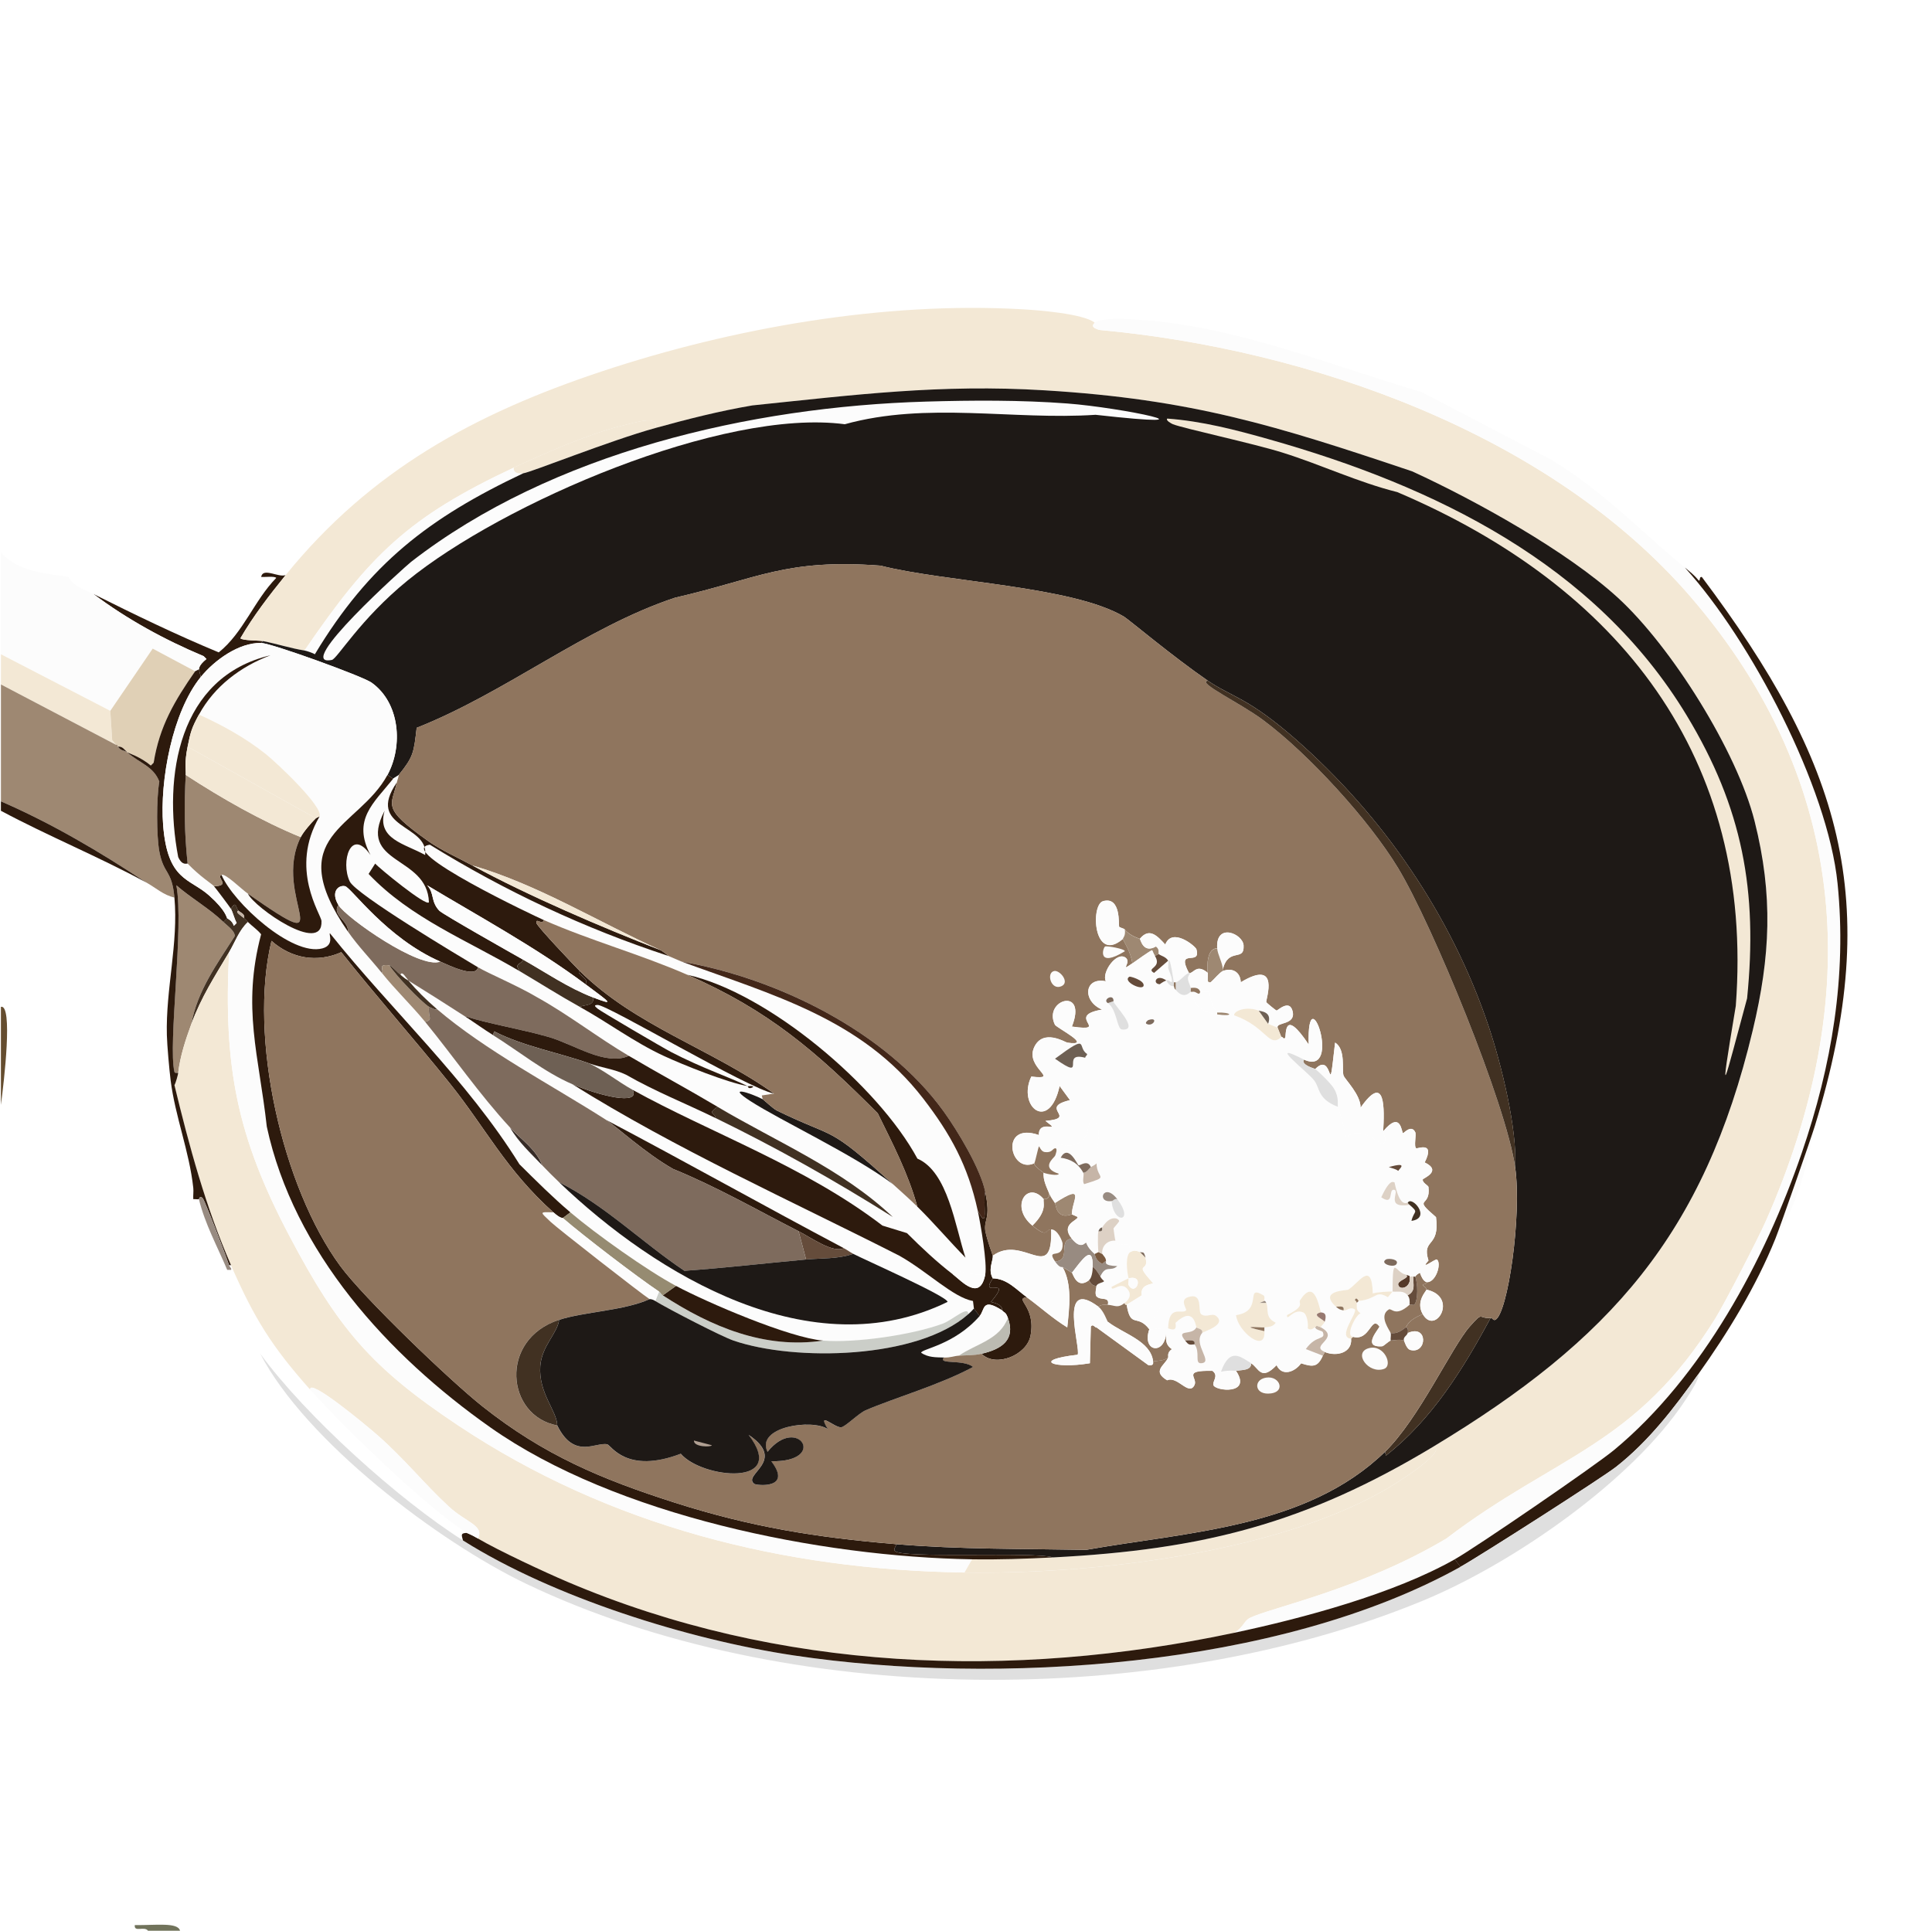 <?xml version="1.0" encoding="UTF-8"?>
<svg id="Layer_2" data-name="Layer 2" xmlns="http://www.w3.org/2000/svg" viewBox="0 0 512 511.78">
  <defs>
    <style>
      .cls-1 {
        fill: none;
      }

      .cls-1, .cls-2, .cls-3, .cls-4, .cls-5, .cls-6, .cls-7, .cls-8, .cls-9, .cls-10, .cls-11, .cls-12, .cls-13, .cls-14, .cls-15, .cls-16, .cls-17, .cls-18, .cls-19, .cls-20, .cls-21, .cls-22, .cls-23, .cls-24, .cls-25, .cls-26, .cls-27 {
        stroke-width: 0px;
      }

      .cls-2 {
        fill: #f3e8d5;
      }

      .cls-3 {
        fill: #795a40;
      }

      .cls-4 {
        fill: #2d1a0d;
      }

      .cls-5 {
        fill: #563a2a;
      }

      .cls-6 {
        fill: #968b71;
      }

      .cls-7 {
        fill: #71735b;
      }

      .cls-8 {
        fill: #6e6054;
      }

      .cls-9 {
        fill: #413122;
      }

      .cls-10 {
        fill: #362b26;
      }

      .cls-11 {
        fill: #432719;
      }

      .cls-12 {
        fill: #1e1916;
      }

      .cls-13 {
        fill: #cbcec8;
      }

      .cls-14 {
        fill: #ddd1c5;
      }

      .cls-15 {
        fill: #c6b5a7;
      }

      .cls-16 {
        fill: #dfdfdf;
      }

      .cls-17 {
        fill: #e0d0b6;
      }

      .cls-18 {
        fill: #b1a093;
      }

      .cls-19 {
        fill: #bcbbb2;
      }

      .cls-20 {
        fill: #8f755e;
      }

      .cls-21 {
        fill: #7e6b5d;
      }

      .cls-22 {
        fill: #988b81;
      }

      .cls-23 {
        fill: #977970;
      }

      .cls-24 {
        fill: #9e8872;
      }

      .cls-25 {
        fill: #654d2f;
      }

      .cls-26 {
        fill: #654c3b;
      }

      .cls-27 {
        fill: #fcfcfc;
      }
    </style>
  </defs>
  <g id="Layer_1-2" data-name="Layer 1">
    <g>
      <g id="Background">
        <rect class="cls-1" width="512" height="511.78"/>
        <path class="cls-1" d="M.24,146.42C.28,97.61.21,48.81.24,0h511.73c.03,50.64-.04,101.28,0,151.92-.81.34-1.98,1.85-2.75,2-2.86.55-53.17-.38-58.22-1-.71-.09-.35.79-.75,1-1.14-1.39-2.35-2.37-3.75-3.5-10.73-8.62-20.64-19.51-35.23-28.48q-17.24-9-34.48-17.99c-23.25-6.87-48.39-17.02-72.46-18.99-3.85-.32-11.44-.99-14.24.5-3.32-2.35-14.64-3.23-19.24-3.5-36.58-2.1-76.76,4.95-111.44,16.49-33.51,11.15-61.17,26.15-83.71,53.97-1.95.73-6.04-2.13-6.5.5-3.73-.29-5.08.97-8.25-3v3.5c-14.37,1.13-28.41,1.61-42.73-.5-6.37-.94-13.44-1.38-17.99-6.5Z"/>
        <path class="cls-1" d="M377.04,424.27c23.59-9.74,55.3-31.55,69.46-52.97-3.15,8.95-6.12,17.94-9,26.99-3.1,4.36-5.21,10.76-7.5,15.99-7.93-3.08-5.1,6.85-9.99,9.25,1.44,3.3-2.91,2.09-1,6-.78,1.82-1.8,1.06-2,1.5-3.62,8.06-6.36,16.88-9.99,24.99-8.43,18.82-17.89,37.22-26.99,55.72-83.62.07-167.25.07-250.87,0-21.76-26.91-35.28-59.42-46.98-91.7-3.25-10.31-10.84-44.84-11.99-46.98-.27-.49-.63-1.41-1.25-1.25-2.3,4.14-.24,4-.25,4.25-.07,1.89-1.01,1.11-1,1.5.02.57,1.53,8.39,2,11.24h-1c-1.78-9.86-5.58-20.48-8-30.23-.1-.41,1.8.13,1.5-1-.49-3.23-8.8-24.18-8.5-25.49.25-1.05.21-.69,1.25-.75,5.39-.33.35,5.72,3.5,6,.27.02-.38-3.62,3.25,1.25,5.09,6.83,1.92,7.04,2,7.5.03.18,2.02,2.49,2,3-.05,1.28-7.02-2.79.5,16.49,38.71,45.66,80.19,70.57,139.68,80.21,28.53,3.23,57.25,5.26,85.95,3,16.57-1.31,53.58-8.66,68.96-13.99,1.49-.52,10.2-4.03,10.99-4.5.38-.22-.37-.64,1.5-2,.26-.19,2.17,1.36,3.75-4Z"/>
        <path class="cls-1" d="M511.97,151.92c.09,119.94-.07,239.87,0,359.81-42.14.03-84.29-.04-126.43,0,5.27-10.58,11.38-20.82,16.49-31.48,12.37-15.99,24.23-46.22,30.98-65.72,1.96-5.66,3.06-11.73,4.5-16.24,2.87-9.04,5.85-18.04,9-26.99,1.43-2.17,4.12-6.26,3.5-7,7.88-11.03,15.43-23.42,20.49-35.98,5.75-8.54,8.65-20.25,10.49-29.98,18.41-59.98,6.77-96.48-29.98-145.42,5.04.62,55.36,1.55,58.22,1,.77-.15,1.94-1.66,2.75-2Z"/>
        <path class="cls-1" d="M51.22,314.83c.11.98-.07,2.01,0,3q-.75,96.95-1.5,193.9c-.67,0-1.33,0-2,0-.54-2.3-6.35-1.44-11.99-1.5-11.83-.13-23.65-.28-35.48-.5-.56-3.49.02-51.44,0-62.47,2.99-1.03,2.49-.86,0-2.5-.1-44.31.02-88.62,0-132.93,17.08-.15,34.13-.44,50.97,3Z"/>
        <path class="cls-1" d="M52.72,317.83c1.61,6.62,4.88,12.53,7.5,18.74h1c.29-.37-.34-.69-.5-1.25h.5c6.21,14.18,10.81,21.56,20.99,32.98,8.86,9.95,30.75,31.17,41.48,37.98-1.79.07-1.3.69-1,2-16.96-10.7-41.78-33.06-53.72-49.47,12.01,23.16,47.25,49.87,70.46,60.97,68.72,32.86,167.51,33.44,237.62,4.5-1.58,5.36-3.49,3.81-3.75,4-1.87,1.36-1.12,1.78-1.5,2-.79.46-9.5,3.98-10.99,4.5-15.38,5.33-52.39,12.69-68.96,13.99-28.7,2.26-57.42.23-85.95-3-59.49-9.64-100.97-34.54-139.68-80.21-7.52-19.28-.55-15.21-.5-16.49.02-.51-1.97-2.82-2-3-.08-.45,3.09-.67-2-7.5-3.63-4.87-2.98-1.22-3.25-1.25-3.15-.28,1.89-6.32-3.5-6-1.04.06-1-.3-1.25.75-.31,1.31,8.01,22.26,8.5,25.49.3,1.13-1.6.59-1.5,1,2.41,9.75,6.22,20.38,8,30.23,6.28,34.81,1.58,86.1,3.5,122.93-7.5-.01-14.99.02-22.49,0q.75-96.95,1.5-193.9c.48-.06,1.03.1,1.5,0Z"/>
        <path class="cls-1" d="M38.72,233.88c2.47,1.34,4.62,3.4,7.5,4,1.1,12.1-2.32,24.23-2,36.48-2.97,3.21-.25,4.43-1.75,6-1.71,1.79-34.74,18.07-41.73,26.49-.03-1.63.28-3.07-.5-3,0-3.66,0-7.33,0-10.99.85-6.32,3.22-26.73,0-25.99,0-17.32,0-34.65,0-51.97,12.6,6.74,25.92,12.17,38.48,18.99Z"/>
        <path class="cls-1" d="M69.71,388.79c5.84,35.84,30.33,93.96,53.47,122.93-16.99-.02-33.98.03-50.97,0-1.92-36.83,2.78-88.13-3.5-122.93h1Z"/>
        <path class="cls-1" d="M129.18,511.73c-2,0-4,0-6,0-23.14-28.97-47.63-87.1-53.47-122.93-.47-2.86-1.98-10.67-2-11.24-.01-.39.93.4,1-1.5,0-.24-2.05-.11.25-4.25.62-.16.98.76,1.25,1.25,1.15,2.13,8.74,36.67,11.99,46.98,11.69,32.28,25.22,64.79,46.98,91.7Z"/>
        <path class="cls-1" d="M45.22,286.35c1.21,9.6,4.96,18.85,6,28.48-16.84-3.43-33.89-3.14-50.97-3,0-2.67,0-5.33,0-8,.78-.07.47,1.37.5,3,.05,2.95-.81,4.37,4.25,3.5,4.07-.7,33.88-20.09,40.23-23.99Z"/>
        <path class="cls-1" d="M430.02,414.28c-9.56,21.86-17.67,44.45-27.99,65.96-5.11,10.66-11.22,20.9-16.49,31.48-1.83,0-3.66,0-5.5,0,9.1-18.5,18.55-36.9,26.99-55.72,3.63-8.1,6.37-16.92,9.99-24.99.2-.44,1.22.32,2-1.5-1.91-3.9,2.44-2.69,1-6,4.9-2.4,2.06-12.33,9.99-9.25Z"/>
        <path class="cls-1" d="M.24,447.26c0-.83,0-1.67,0-2.5,2.49,1.64,2.99,1.47,0,2.5Z"/>
        <path class="cls-1" d="M69.21,152.92c.88.07,3.6-.27,4,.25-5.87,6-8.71,14.52-15.24,19.74-11.27-4.68-22.33-10.03-33.23-15.49-2.14-1.07-5.69-2.16-6.5-4.5,14.32,2.11,28.36,1.63,42.73.5v-3.5c3.16,3.97,4.51,2.71,8.25,3Z"/>
        <path class="cls-1" d="M437.51,398.29c-1.43,4.51-2.54,10.58-4.5,16.24-6.76,19.49-18.61,49.73-30.98,65.72,10.32-21.52,18.42-44.1,27.99-65.96,2.29-5.23,4.39-11.64,7.5-15.99Z"/>
        <path class="cls-1" d="M45.22,286.35c-6.35,3.9-36.15,23.29-40.23,23.99-5.06.87-4.19-.55-4.25-3.5,6.99-8.41,40.02-24.69,41.73-26.49,1.5-1.57-1.23-2.78,1.75-6,.07,2.76.64,9.12,1,11.99Z"/>
      </g>
      <g>
        <path class="cls-25" d="M.24,292.84c0-8.66,0-17.32,0-25.99,3.22-.75.85,19.67,0,25.99Z"/>
        <path class="cls-7" d="M47.72,511.73c-2.83,0-5.66.01-8.5,0-.93-1.32-3.75.52-3.5-1.5,5.65.06,11.45-.8,11.99,1.5Z"/>
        <path class="cls-4" d="M75.7,152.42c-4.34,5.36-8.52,10.76-11.99,16.74.5.65,5.01.56,6,.75l-.5.5c-5.86-.16-12.37,4.55-15.99,9l-.5-2c.1-.14-.23-.94,2-2.75l-.75-.75c-10.35-4.34-20.25-9.76-29.23-16.49,10.9,5.46,21.96,10.81,33.23,15.49,6.53-5.22,9.37-13.74,15.24-19.74-.4-.52-3.12-.18-4-.25.45-2.63,4.55.23,6.5-.5Z"/>
        <path class="cls-27" d="M470.49,328.33c1.27-3.16,9.35-26.25,10.49-29.98-1.85,9.74-4.74,21.45-10.49,29.98Z"/>
        <g>
          <path class="cls-24" d="M59.21,244.37c1.06,1.02,3.06,2.39,3,3.75-4.61,7.19-10,14.62-11.49,23.24-1.55,4.22-2.96,8.51-3.5,12.99-.34,0-.91.12-1-.25-1.75-7.38,2.58-38.56.5-49.47,3.86,3.4,8.82,6.19,12.49,9.74Z"/>
          <path class="cls-9" d="M63.21,241.37c-1.15.25.86,1.46,1.5,2,.43.37.64.65,1,1-2.38,2.19-3.4,5.31-5,8-3.78,6.35-7.41,11.95-9.99,18.99,1.5-8.62,6.89-16.05,11.49-23.24.07-1.36-1.94-2.73-3-3.75l1-1c.1.12,1.34.57,1.75,2l.75-.75c-.57-1.07-1.03-2.84-1.5-3.75,1.44-2.39,1.28-.2,2,.5Z"/>
        </g>
        <g>
          <g>
            <path class="cls-27" d="M18.23,152.92c.81,2.34,4.36,3.43,6.5,4.5,8.98,6.73,18.89,12.15,29.23,16.49l.75.75c-2.23,1.81-1.9,2.61-2,2.75-.03.05-.97.45-1,.5q-5.62-3-11.24-6-5.62,8.25-11.24,16.49L.24,173.41c0-9,0-17.99,0-26.99,4.55,5.12,11.62,5.56,17.99,6.5Z"/>
            <path class="cls-2" d="M29.23,188.4l.5,7.75,1,1.25q-15.24-8-30.48-15.99c0-2.67,0-5.33,0-8l28.98,14.99Z"/>
            <path class="cls-17" d="M51.72,177.91c-5.45,7.82-9.46,14.57-10.99,24.24l-.75.75c-2.71-2.3-5.94-3.31-6.25-3.5-.75-.67-1.24-1.63-2.5-1.5-.03-.04.11-.56-.5-.5l-1-1.25-.5-7.75q5.62-8.25,11.24-16.49,5.62,3,11.24,6Z"/>
          </g>
          <g>
            <path class="cls-24" d="M30.73,197.4c.61-.06.47.46.5.5.98,1.27,1.46.84,2.5,1.5,3.19,2.85,6.94,3.66,8.5,7.75-.78,4.47-.76,14.37,0,18.49,1.15,6.25,3.32,4.81,4,12.24-2.88-.6-5.02-2.65-7.5-4-12.28-8.12-24.96-15.63-38.48-21.49,0-10.33,0-20.66,0-30.98q15.24,8,30.48,15.99Z"/>
            <path class="cls-4" d="M38.72,233.88c-12.56-6.82-25.88-12.25-38.48-18.99,0-.83,0-1.67,0-2.5,13.52,5.86,26.2,13.37,38.48,21.49Z"/>
            <path class="cls-4" d="M33.73,199.39c-1.04-.66-1.52-.23-2.5-1.5,1.26-.13,1.75.83,2.5,1.5Z"/>
          </g>
          <g>
            <path class="cls-2" d="M290.09,85.45c.25.17-1.81,1.09,1.25,2,55.53,5.07,119.31,27.41,156.67,70.71,42.62,49.41,45.85,106.85,19.99,165.41-2.08,4.71-10.93,21.88-13.49,25.99-21.06,33.79-41.99,35.97-71.21,58.22-22.48,13.4-46.52,18.32-51.97,20.99-1.82.89-1.51,2.3-4.25,4-59.11,12.52-120.63,10.34-176.66-13.49-5.99-2.55-18.39-8.35-23.74-11.49,1.67-3.53-3.1-4.19-7.75-8.5-6.53-6.04-11.86-12.76-18.99-18.99-3.15-2.75-18.12-15.18-17.74-11.99-10.18-11.43-14.78-18.81-20.99-32.98-6.68-15.27-11.1-31.59-14.99-47.72.36-.59.93-2.7,1-3.25.54-4.48,1.95-8.78,3.5-12.99,2.59-7.04,6.22-12.64,9.99-18.99-1.53,30.34,2.04,48.76,15.99,75.21,12.93,24.52,21.65,34.87,44.73,50.22,40.15,26.72,86.24,38.25,134.18,38.98,33.56.51,81.15-4.92,110.69-21.49,3.14-1.76,17.19-10.41,13.74-11.99,46.7-28.19,71.54-56.1,84.46-110.19,4.7-19.66,5.46-35.73.5-55.47-4.66-18.53-22.08-46.27-36.23-59.22-13.48-12.33-37.63-25.74-54.47-33.48-36.34-12.23-58.43-19.11-97.45-21.49-27.74-1.69-50.17,1.18-77.46,4-8.73,1.49-17.2,3.64-25.74,6,1.09-3.59-5.08-1.52-9.25-.5-8.24,2.02-20.36,7.3-28.23,10.99-27.79,13.04-38.11,23.06-55.47,48.47-3.55-.56-7.39-1.79-10.99-2.5-.99-.19-5.49-.1-6-.75,3.48-5.98,7.65-11.38,11.99-16.74,22.54-27.82,50.19-42.82,83.71-53.97,34.68-11.54,74.86-18.59,111.44-16.49,4.6.26,15.92,1.15,19.24,3.5Z"/>
            <path class="cls-27" d="M446.51,150.42c17.53,19.23,37.9,58.26,40.48,83.71,2.48,24.54-1.55,48.29-9.49,71.46-9.74,28.4-26.32,59.3-49.72,78.71-5.11,4.23-36.48,25.72-42.23,28.98-16.08,9.13-40.26,15.63-58.47,19.49,2.74-1.7,2.43-3.11,4.25-4,5.45-2.67,29.49-7.59,51.97-20.99,29.22-22.25,50.15-24.43,71.21-58.22,2.56-4.11,11.41-21.28,13.49-25.99,25.86-58.56,22.63-116-19.99-165.41-37.35-43.3-101.13-65.65-156.67-70.71-3.06-.91-1-1.82-1.25-2,2.81-1.49,10.39-.82,14.24-.5,24.08,1.97,49.21,12.12,72.46,18.99q17.24,9,34.48,17.99c14.59,8.98,24.51,19.86,35.23,28.48Z"/>
            <path class="cls-4" d="M451,152.92c36.75,48.94,48.39,85.44,29.98,145.42-1.15,3.74-9.22,26.83-10.49,29.98-5.06,12.56-12.61,24.95-20.49,35.98-6.35,8.9-13.06,17.67-21.74,24.49-3.63,2.85-36.07,23.62-41.23,26.49l-1.5-2c5.75-3.26,37.12-24.75,42.23-28.98,23.4-19.41,39.98-50.31,49.72-78.71,7.95-23.17,11.98-46.92,9.49-71.46-2.57-25.44-22.95-64.47-40.48-83.71,1.4,1.12,2.61,2.11,3.75,3.5.4-.21.04-1.09.75-1Z"/>
            <path class="cls-16" d="M122.68,408.28c23.91,15.08,59.8,26.31,87.7,30.48,53.55,8.01,128.54,3.29,176.66-23.49,5.15-2.87,37.59-23.64,41.23-26.49,8.68-6.81,15.39-15.59,21.74-24.49.62.73-2.06,4.83-3.5,7-14.16,21.42-45.87,43.24-69.46,52.97-70.12,28.94-168.91,28.36-237.62-4.5-23.21-11.1-58.45-37.8-70.46-60.97,11.94,16.41,36.76,38.77,53.72,49.47Z"/>
            <path class="cls-4" d="M53.22,179.4c-7.57,9.3-10.9,27.53-9.99,39.23,1.15,14.92,7.01,14.04,12.24,18.74,4.47,4.01,4.5,5.71,4.75,6l-1,1c-3.67-3.55-8.63-6.35-12.49-9.74,2.08,10.91-2.25,42.1-.5,49.47.09.37.66.25,1,.25-.07.54-.64,2.66-1,3.25,3.9,16.13,8.31,32.46,14.99,47.72h-.5c-.26-.92-6.35-17.04-7-17.74-.79-.86-.95.24-1,.25-.47.1-1.02-.06-1.5,0-.07-.99.11-2.02,0-3-1.04-9.63-4.79-18.88-6-28.48-.36-2.87-.93-9.24-1-11.99-.32-12.25,3.09-24.38,2-36.48-.67-7.44-2.85-6-4-12.24-.76-4.12-.78-14.02,0-18.49-1.56-4.09-5.3-4.9-8.5-7.75.3.19,3.53,1.2,6.25,3.5l.75-.75c1.54-9.67,5.55-16.41,10.99-24.24.03-.05.97-.45,1-.5l.5,2Z"/>
            <path class="cls-4" d="M123.68,406.28c.14.09.99.31,3,1.5,5.34,3.15,17.74,8.94,23.74,11.49,56.03,23.83,117.55,26.01,176.66,13.49,18.21-3.86,42.39-10.36,58.47-19.49l1.5,2c-48.12,26.78-123.1,31.5-176.66,23.49-27.9-4.17-63.8-15.4-87.7-30.48-.3-1.31-.79-1.93,1-2Z"/>
            <path class="cls-27" d="M126.68,407.78c-2.01-1.18-2.86-1.41-3-1.5-10.73-6.81-32.61-28.03-41.48-37.98-.38-3.19,14.59,9.24,17.74,11.99,7.13,6.23,12.46,12.95,18.99,18.99,4.65,4.3,9.42,4.97,7.75,8.5Z"/>
            <path class="cls-22" d="M60.71,335.32c.16.56.79.88.5,1.25h-1c-2.61-6.21-5.88-12.12-7.5-18.74.05-.01.21-1.11,1-.25.65.7,6.74,16.82,7,17.74Z"/>
            <path class="cls-27" d="M257.61,413.28l-2,3.5c-47.94-.73-94.03-12.26-134.18-38.98-23.07-15.36-31.79-25.7-44.73-50.22-13.95-26.45-17.52-44.87-15.99-75.21,1.6-2.68,2.62-5.8,5-8,1.12,1.1,2.5,2.01,3.5,3.25-5.15,19.44-.57,32.15,1.5,50.97,7.16,33.23,32.06,60.57,59.22,79.71,33.27,23.45,87.51,34.34,127.68,34.98Z"/>
            <path class="cls-2" d="M255.61,416.78l2-3.5c7.16.11,14.34-.13,21.49-.5,39.73-2.05,67-8.99,100.95-29.48,3.45,1.58-10.6,10.23-13.74,11.99-29.54,16.56-77.13,22-110.69,21.49Z"/>
            <path class="cls-27" d="M138.67,125.43c-25.03,11.85-40.81,24.02-55.22,47.97-.51-.36-2.24-.92-2.75-1,17.36-25.42,27.68-35.44,55.47-48.47-.17,1.6,1.4,1.6,2.5,1.5Z"/>
            <path class="cls-2" d="M173.65,113.44c-12.1,3.34-33.14,11.83-34.98,11.99-1.1.1-2.67.1-2.5-1.5,7.88-3.7,19.99-8.98,28.23-10.99,4.17-1.02,10.34-3.09,9.25.5Z"/>
            <g>
              <path class="cls-12" d="M380.04,383.3c-33.95,20.49-61.22,27.43-100.95,29.48-5.26-1.59-40.46.39-41.98-1.75-.34-.48.33-1.28.5-1.75,16.76,1.39,33.44,1.19,50.22,1.5,26.74-4.76,58.44-5.8,79.21-25.99l.25,1c12.14-9.51,20.51-23,27.74-36.48.48-.04.69.76,1.25.5,3.27-1.55,7.07-27.55,5.25-40.48.57-10.17-3.66-27.26-7-37.23-9.83-29.35-27.99-55.87-51.22-76.21-12.73-11.15-16.91-11.14-23.24-15.49-9.35-6.44-21.03-16.28-22.24-16.99-13.74-8.1-47.18-9.09-64.47-13.49-25.24-1.88-32.35,3.42-54.47,8.5-23.64,7.84-44.88,25.17-68.46,34.48-.77,6.62-.83,7.63-4.75,12.49-.1.12-1.4.88-1.5,1l-1.5-1c4.16-7.66,3.34-19.12-4.25-24.49-2.36-1.67-26.47-10.42-29.23-10.49l.5-.5c3.6.71,7.44,1.94,10.99,2.5.51.08,2.23.64,2.75,1,14.41-23.95,30.19-36.13,55.22-47.97,1.84-.17,22.88-8.65,34.98-11.99,8.53-2.36,17-4.51,25.74-6,27.29-2.82,49.72-5.69,77.46-4,39.02,2.38,61.1,9.26,97.45,21.49,16.84,7.74,41,21.15,54.47,33.48,14.15,12.95,31.57,40.69,36.23,59.22,4.96,19.74,4.2,35.81-.5,55.47-12.92,54.09-37.75,82-84.46,110.19Z"/>
              <path class="cls-27" d="M245.36,106.44c12.33-.36,25.18-.43,37.48.5,14.37,1.08,42.41,6.91,7.5,3-21.99,1.46-44.63-3.55-66.46,2.5-32.39-4.3-90.81,20.97-115.94,41.48-12.57,10.26-18.57,20.7-19.99,20.99-10.59,2.16,19.47-24.8,20.99-25.99,37.32-29.01,90.08-41.13,136.43-42.48Z"/>
              <path class="cls-2" d="M309.33,110.94c9.16.66,18.17,3,26.99,5.5,43.75,12.37,86.35,32.93,110.69,73.21,14.8,24.5,18.85,46.51,15.99,74.96-6.14,22.59-7.75,30.49-3,2,5-65.97-31.02-111.22-89.7-136.18-10.44-2.61-20.26-7.3-30.48-10.49-7.8-2.44-26.07-6.36-28.98-7.5-.33-.13-2.02-1.02-1.5-1.5Z"/>
            </g>
            <g>
              <path class="cls-27" d="M69.21,170.41c2.76.08,26.87,8.82,29.23,10.49,7.59,5.37,8.41,16.83,4.25,24.49-7.72,14.2-28.27,15.8-10.49,41.48,2.74,3.95,6.02,7.27,9,10.99,3.6,4.51,7.86,8.54,11.49,12.99,7.62,9.33,14.26,19.06,22.49,27.99,2.19,3.83,5.5,6.84,8.5,9.99,1.5,1.58,2.92,2.99,4.5,4.5,25.92,24.83,67.02,49.3,102.95,31.73.15-1.39-22.38-11.37-24.99-12.74-.82-.43-1.64-1.05-2.5-1.5-21.07-11.16-41.88-22.85-62.97-33.98-14.57-9.33-31.92-18.31-44.98-29.48-2.68-2.29-5.22-4.8-7.5-7.5,5.04,3.12,10.03,6.27,14.99,9.49,2.53,1.65,4.9,3.37,7.5,5,6.73,4.21,13.7,9.86,20.99,12.99,27.64,17.31,57.63,30.7,86.7,45.48,7.49,4.23,14.24,11.06,19.49,11.99l.25,2c-.5.59-.92.98-1.5,1.5.03-2.42-4.12,1.52-6.75,2.5-8.09,3.01-23.19,5.18-31.73,4.5-8.84-.7-30.59-10.03-38.98-14.49-7.62-4.06-21.29-13.8-27.99-19.49-4.7-3.99-9.11-8.41-13.49-12.74-14.06-22.62-33.7-40.53-50.22-61.22-.4.12,1.29,3.11-2,4-8.06,2.17-23.64-12.13-26.74-19.49,1.05-.43,5.25,3.77,7,5,1.59,3.58,19.88,16.36,19.49,7.25-.08-1.78-8.68-13.86-.5-27.74,1.02-2.48-11.1-13.98-14.24-16.49-5.37-4.29-11.49-7.67-17.74-10.49,4.04-7.45,11.01-12.75,18.99-15.74-24.41,5.74-28.55,31.97-24.49,53.47,1.07,2.44,2.39,1.64,2.5,1.75,3.28,3.43,6.38,5.33,7,6,.43.46,4.33,5.66,4.5,6,.47.9.92,2.68,1.5,3.75l-.75.75c-.41-1.43-1.65-1.88-1.75-2-.25-.29-.28-1.98-4.75-6-5.24-4.7-11.09-3.82-12.24-18.74-.9-11.69,2.43-29.93,9.99-39.23,3.62-4.45,10.13-9.15,15.99-9Z"/>
              <path class="cls-27" d="M105.19,207.39c-8.43,12.22,8.48,11.06,7.5,19.24-5.35-3.03-12.94-4.14-10.74-11.74-7.54,14.39,11.33,11.73,11.74,24.24-.55,1.36-13.42-9.21-14.24-10.24l-1.75,2.75c11.17,11.78,26.39,17.68,39.98,25.74,5.36,3.18,10.53,6.47,15.99,9.49,7.47,4.15,14.4,9.36,22.24,12.99,5.14,2.38,17.04,7.15,22.24,8,.08.01.02,1.06,1.5.25-.34-.52-1.18-.1-1.5-.25-4.84-2.36-12.07-4.74-20.24-9-2.31-1.2-18.62-10.77-19.49-11.49-.84-.7-1.06-.98,0-1,2.61-.05,39.81,22.15,46.73,23.49q-1.62.25-3.25.5l.25,1c-3.46-1.77-9.83-3.75-3.25.5,8.07,5.21,27.13,14.07,37.73,21.99,2.16,1.95,4.43,3.96,6.5,6,4.4,4.33,8.42,9.09,12.74,13.49-2.73-8.25-4.63-22.74-12.74-26.24-10.41-19.33-39.63-43.97-60.97-48.72-12.41-5.43-25.56-9.03-37.98-14.49-1.96-.86-39.9-18.72-30.23-19.99,19.82,12.27,41.06,22.23,63.22,29.48l3.5,1.5c24.14,8.84,47.68,15.14,63.97,36.23,7.33,9.48,11.93,17.9,14.49,29.73.79,3.63,2.57,14.06,2,16.99-5.52.35-9.33-2.59-8.5,0-4.37-3.35-8.35-7.11-12.24-10.99l-6.5-2c-20.51-15.7-45.57-24.56-66.21-35.98-3.86-2.14-7.46-5.06-11.49-7,3.13,1.11,6.67,1.5,9.74,3,7.64,4.39,15.84,7.65,23.74,11.49,16.29,7.93,31.62,16.58,46.98,26.24-13.52-12.79-30.77-19.89-46.48-29.23-7.77-4.62-15.72-8.91-23.49-13.49-8.19-4.84-15.89-10.85-24.24-15.49-5.2-3.1-12.92-6.32-15.74-8-5.32-3.17-32.34-19.32-33.98-22.74-2.5-5.2.29-14.54,5.5-7-4.98-9.36.87-13.8,6-20.24.1-.12,1.4-.88,1.5-1-.05.71-.34,1.3-.5,2Z"/>
              <path class="cls-4" d="M151.16,321.33l-2,1.5c-.11-.1-.54.25-2.5-1.5-12.6-11.28-17.98-22.4-27.49-34.23-9.42-11.72-19.38-22.96-28.73-34.73-6.39,2.86-13.2,1.7-18.49-3-6.16,25.45,2.85,65.25,18.24,86.2,6.2,8.44,29.12,30.42,37.73,37.23,16.24,12.84,31.34,19.22,50.97,25.49,20.19,6.44,37.59,9.24,58.72,10.99-.17.47-.84,1.27-.5,1.75,1.52,2.14,36.72.16,41.98,1.75-7.15.37-14.33.61-21.49.5-40.17-.64-94.42-11.54-127.68-34.98-27.16-19.14-52.06-46.48-59.22-79.71-2.07-18.82-6.65-31.53-1.5-50.97-1-1.24-2.38-2.15-3.5-3.25-.36-.35-.57-.63-1-1,.23-1.2-.91-1.42-1.5-2-.72-.7-.56-2.89-2-.5-.17-.33-4.07-5.53-4.5-6,4.65-.05.41-2.35,2-3,3.1,7.36,18.68,21.66,26.74,19.49,3.29-.89,1.6-3.88,2-4,16.52,20.68,36.16,38.6,50.22,61.22,4.38,4.34,8.79,8.75,13.49,12.74Z"/>
              <path class="cls-4" d="M104.19,206.39c-5.13,6.44-10.98,10.88-6,20.24-5.2-7.54-8,1.79-5.5,7,1.64,3.42,28.66,19.57,33.98,22.74-.52,2.99-7.71-.5-9.99-1.5-14.27-6.24-23.65-19.67-25.24-19.99-1.82-.37-3.84,1.54-1.75,5-1.85,2.53,2.85,4.35,2.5,7-17.77-25.67,2.77-27.28,10.49-41.48l1.5,1Z"/>
              <path class="cls-15" d="M64.71,243.37c-.64-.54-2.65-1.75-1.5-2,.59.58,1.73.8,1.5,2Z"/>
              <path class="cls-4" d="M167.65,288.85c20.65,11.42,45.71,20.28,66.21,35.98l6.5,2c3.89,3.88,7.88,7.64,12.24,10.99,2.15,1.65,7.08,7.23,8.5,0,.57-2.93-1.21-13.36-2-16.99,3.02,5.82,1.27-1.88,2-5,1.51,7.25-.3,7.12,0,10.24.5,2.78,1.97,6.4,2,6.75.11,1.34-1.35,3.72,0,6-3.84,5.65,5.64-1.05-.5,6.25,3.41.72,2.88,2.09,3,2.25-5.45-3.5-4.53-.18-6,1.5l-1.5-2-.25-2c-5.25-.94-12-7.77-19.49-11.99-29.07-14.78-59.06-28.17-86.7-45.48,7.1,3.05,18.16,5.78,15.99,1.5Z"/>
              <path class="cls-24" d="M79.7,221.88c-7.91,15.91,11.75,33.02-13.99,14.99-1.75-1.22-5.95-5.43-7-5-1.59.65,2.65,2.95-2,3-.61-.66-3.72-2.57-7-6-.86-7.95-.94-15.52-.5-23.49,9.58,6.25,20.16,12.26,30.48,16.49Z"/>
              <path class="cls-21" d="M116.68,254.86c2.28,1,9.48,4.49,9.99,1.5,2.82,1.68,10.54,4.9,15.74,8,8.35,4.64,16.05,10.66,24.24,15.49-6.3,2.77-14.54-3.07-21.24-5-7.34-2.11-14.93-3.27-22.24-5.5-4.97-3.22-9.96-6.38-14.99-9.49-.54-.64-1.75-2.65-2-1.5-.87-.54-2.37-2.42-3-2.5-3.34-.42-1.26,1.33-2,2-2.98-3.72-6.26-7.04-9-10.99.35-2.64-4.35-4.46-2.5-7,2.05,3.38,21.63,17.15,26.99,14.99Z"/>
              <path class="cls-4" d="M166.66,279.85c7.76,4.59,15.72,8.87,23.49,13.49-2.8,1.99-.76,1.35-.5,3-7.9-3.85-16.1-7.1-23.74-11.49-3.07-1.49-6.62-1.89-9.74-3-8.3-2.94-17.26-4.46-25.24-8.5l-.25,1c-2.6-1.62-4.96-3.35-7.5-5,7.31,2.23,14.9,3.39,22.24,5.5,6.7,1.93,14.94,7.76,21.24,5Z"/>
              <path class="cls-13" d="M175.65,343.32c12.74,8.32,26.99,14.31,42.48,11.99,8.54.68,23.64-1.49,31.73-4.5,2.62-.98,6.77-4.92,6.75-2.5-13.41,11.93-45.99,12.57-62.22,7-3.24-1.11-17.25-8.37-20.74-10.49l1-2.5c.61.41.39.6,1,1Z"/>
              <path class="cls-8" d="M156.16,281.85c4.03,1.93,7.63,4.86,11.49,7,2.17,4.28-8.9,1.55-15.99-1.5-7.28-3.13-14.26-8.78-20.99-12.99l.25-1c7.97,4.03,16.93,5.56,25.24,8.5Z"/>
              <path class="cls-4" d="M218.13,355.31c-15.49,2.32-29.73-3.68-42.48-11.99q1.75-1.25,3.5-2.5c8.39,4.47,30.14,13.79,38.98,14.49Z"/>
              <path class="cls-4" d="M223.62,330.82c-2.93,1.35-8.5-2.71-11.99-4.5-11.02-5.64-21.74-11.8-33.23-16.49-7.25-4.09-15.22-11.38-17.74-12.99,21.09,11.13,41.9,22.82,62.97,33.98Z"/>
              <path class="cls-4" d="M65.71,236.87c25.75,18.03,6.08.92,13.99-14.99.69-1.39,2.84-3.87,4-5,.04-.04.74-.42,1-.5-8.18,13.88.42,25.96.5,27.74.39,9.11-17.9-3.67-19.49-7.25Z"/>
              <path class="cls-4" d="M52.72,189.4c-1.91,3.52-2.22,4.6-3,8.5-.9,4.52-.41,5.87-.5,7.5-.44,7.97-.36,15.53.5,23.49-.11-.11-1.43.69-2.5-1.75-4.07-21.5.08-47.73,24.49-53.47-7.98,2.99-14.95,8.29-18.99,15.74Z"/>
              <path class="cls-6" d="M179.15,340.82q-1.75,1.25-3.5,2.5c-.61-.4-.39-.59-1-1-5.88-3.94-20.11-14.83-25.49-19.49l2-1.5c6.69,5.69,20.37,15.43,27.99,19.49Z"/>
              <path class="cls-24" d="M103.19,255.86c1.75,2.77,8.17,9.41,10.49,10.99-.28,2.88,1.2,3.39-1,4-3.64-4.45-7.89-8.48-11.49-12.99.74-.66-1.34-2.42,2-2Z"/>
              <path class="cls-26" d="M223.62,330.82c.86.45,1.68,1.07,2.5,1.5-4.02,1.4-8.35,1.12-12.49,1.5l-2-7.5c3.49,1.79,9.06,5.85,11.99,4.5Z"/>
              <path class="cls-9" d="M106.19,258.36c.11.07.74.72,2,1.5,2.28,2.7,4.82,5.2,7.5,7.5.25.66-1.91-.44-2-.5-2.33-1.59-8.74-8.22-10.49-10.99.63.08,2.13,1.96,3,2.5Z"/>
              <path class="cls-10" d="M143.67,308.84c-2.99-3.16-6.31-6.16-8.5-9.99,2.9,3.15,6.91,5.74,8.5,9.99Z"/>
              <path class="cls-4" d="M125.18,229.38c14.75,8.02,34.22,16.36,49.97,22.49.11.05,1.66,1.12,2,1.5-22.16-7.25-43.4-17.22-63.22-29.48-9.67,1.27,28.27,19.13,30.23,19.99-.55,1.4-2.18-.73-2,.75.1.85,10.14,11.4,11.49,12.74-1.31.67,2.77,2.03,1.5,3.5-13-9.73-28.48-18.12-41.98-26.24,2.03,2.1.89,4.26,3.25,6.75.89.93,19.25,11.31,22.24,12.99-.76,1.44-2.39.84-1,3-13.59-8.06-28.81-13.95-39.98-25.74l1.75-2.75c.83,1.04,13.69,11.61,14.24,10.24-.41-12.51-19.28-9.85-11.74-24.24-2.19,7.6,5.4,8.71,10.74,11.74.99-8.18-15.93-7.02-7.5-19.24-1.38,6.22-4.23,6.64,8.25,15.49,3.55,2.52,7.91,4.41,11.74,6.5Z"/>
              <path class="cls-4" d="M272.1,343.82c-3.45.45,2.55,2.37,1,10.24-1,5.09-9.2,8.5-12.99,4.75,5.28-1.22,9.11-3.65,7-9.49-.63-1.74-.98-1.3-1.5-2-.12-.16.41-1.53-3-2.25,6.14-7.3-3.34-.6.5-6.25,3.81.09,6.21,2.98,9,5Z"/>
              <path class="cls-27" d="M146.67,321.33c1.96,1.75,2.39,1.4,2.5,1.5,5.38,4.66,19.6,15.55,25.49,19.49l-1,2.5c-1-.61-1.43-.46-1.5-.5-1.92-1.2-24.53-18.85-26.24-20.49-2.77-2.67-3.14-2.61.75-2.5Z"/>
              <g>
                <path class="cls-27" d="M265.6,347.32c.52.7.87.25,1.5,2-2.2,5.81-8.43,6.84-12.99,9.99-1.33.09-2.16.55-4,.5-2.14-.06-4.11.01-6-1.25-.08-1.02,8.73-2.01,15.49-9.74,1.47-1.68.55-5,6-1.5Z"/>
                <path class="cls-19" d="M260.11,358.81c-1.96.46-4.01.37-6,.5,4.56-3.16,10.8-4.19,12.99-9.99,2.11,5.85-1.71,8.27-7,9.49Z"/>
              </g>
              <path class="cls-4" d="M243.11,319.83c-2.36-8.64-6.55-16.74-10.49-24.74-16.44-16.51-28.94-27.31-50.47-36.73,21.34,4.75,50.55,29.39,60.97,48.72,8.11,3.5,10.01,17.99,12.74,26.24-4.33-4.4-8.34-9.16-12.74-13.49Z"/>
              <path class="cls-4" d="M205.13,289.85c-6.92-1.34-44.11-23.54-46.73-23.49-1.06.02-.84.3,0,1,.87.72,17.18,10.29,19.49,11.49,8.17,4.25,15.4,6.64,20.24,9-5.2-.85-17.1-5.61-22.24-8-7.84-3.63-14.76-8.85-22.24-12.99,1.38-.63,3.98-.24,3.5-2.5,6.13,2.34,4.37,1.27-2-3.5,1.27-1.47-2.81-2.83-1.5-3.5,14.78,14.59,34.76,20.58,51.47,32.48Z"/>
              <path class="cls-9" d="M189.64,296.34c-.26-1.65-2.3-1.01.5-3,15.71,9.34,32.96,16.44,46.48,29.23-15.35-9.66-30.68-18.3-46.98-26.24Z"/>
              <path class="cls-12" d="M202.14,291.35c.21.11,2.71,2.49,3.75,3,16.04,7.82,12.95,3.41,30.73,19.49-10.6-7.91-29.66-16.78-37.73-21.99-6.58-4.25-.21-2.27,3.25-.5Z"/>
              <path class="cls-9" d="M157.16,264.36c.48,2.26-2.12,1.87-3.5,2.5-5.46-3.03-10.63-6.32-15.99-9.49-1.39-2.16.24-1.56,1-3,6.06,3.42,11.95,7.5,18.49,9.99Z"/>
              <path class="cls-27" d="M261.1,337.82c-1.41,7.23-6.34,1.65-8.5,0-.84-2.59,2.98.35,8.5,0Z"/>
              <path class="cls-4" d="M198.14,287.85c.32.15,1.16-.27,1.5.25-1.48.81-1.42-.24-1.5-.25Z"/>
              <path class="cls-27" d="M116.68,254.86c-5.35,2.15-24.94-11.61-26.99-14.99-2.09-3.46-.07-5.37,1.75-5,1.59.32,10.97,13.75,25.24,19.99Z"/>
              <g>
                <path class="cls-9" d="M395.03,349.31c-7.22,13.48-15.6,26.97-27.74,36.48l-.25-1c9.03-8.77,17.63-27.73,22.49-33.23,3.68-4.16,2.13-2,5.5-2.25Z"/>
                <path class="cls-21" d="M115.68,267.36c13.06,11.17,30.4,20.15,44.98,29.48,2.52,1.62,10.49,8.9,17.74,12.99,11.49,4.69,22.22,10.85,33.23,16.49l2,7.5c-10.74.99-21.47,2.23-32.23,3-11.28-7.55-21.05-17.33-33.23-23.49-1.58-1.51-2.99-2.91-4.5-4.5-1.59-4.26-5.6-6.85-8.5-9.99-8.23-8.93-14.86-18.65-22.49-27.99,2.2-.6.71-1.12,1-4,.09.06,2.25,1.16,2,.5Z"/>
                <g>
                  <path class="cls-20" d="M320.07,180.4c-3.04.45,8.5,5.83,14.74,10.49,11.99,8.95,28,26.43,35.73,39.23,9.08,15.05,28.64,62.6,30.98,79.21,1.83,12.93-1.97,38.93-5.25,40.48-.56.26-.77-.54-1.25-.5-3.37.25-1.82-1.91-5.5,2.25-4.86,5.5-13.46,24.46-22.49,33.23-20.77,20.19-52.47,21.23-79.21,25.99-16.78-.31-33.46-.11-50.22-1.5-21.13-1.75-38.53-4.55-58.72-10.99-19.63-6.26-34.73-12.65-50.97-25.49-8.61-6.81-31.53-28.79-37.73-37.23-15.39-20.96-24.4-60.76-18.24-86.2,5.29,4.7,12.1,5.85,18.49,3,9.36,11.77,19.31,23.01,28.73,34.73,9.51,11.83,14.88,22.95,27.49,34.23-3.89-.12-3.52-.17-.75,2.5,1.7,1.64,24.31,19.29,26.24,20.49-6.75,3.06-17.37,3.34-23.99,5.5-16.02,5.22-14.05,25.46-.5,27.99,4.46,9.11,10.19,4.33,13.24,5,1.03.23,5.11,8,19.49,2.5,5.61,6.59,28.6,8.91,17.99-5,10.34,6.96-1.83,10.51,1.5,12.99.55.41,10.21,1.48,4.5-6,15.21.26,7.04-12.48-1-2.5-3.19-6.64,11.9-8.82,15.99-6-3.04-5.07,1.7-.4,3.5-.5,1.07-.06,4.59-3.67,6.5-4.5,7.65-3.3,19.67-6.71,28.48-11.49-2.63-2.12-9.35-.56-7.75-2.5,1.84.05,2.67-.41,4-.5,1.99-.13,4.03-.04,6-.5,3.79,3.76,11.99.34,12.99-4.75,1.55-7.87-4.45-9.79-1-10.24,3.6,2.62,6.93,5.67,10.74,8,.55-5.13,1.35-11.47-1.25-15.99.11.1,1.93,1.11,2.5,1.5.24.17,1.28,4.51,4.5,2,.85,1.82,1.95,1.39,2,1.5.06.12-.54,2.13,0,2.75,1.06,1.22,3.58-.07,3,2.25-.98-.06-1.66-.09-2.5.5-10.89-8.11-4.57,11.2-5.5,12.74-12.3,1.39-6.48,3.88,3.25,2.25l.25-9.74c.62-.81,1.07.35,1.5.25q6.87,5,13.74,9.99c1.76.27,1.17-.99,1.25-1,1.39-.18,2.78-.13,4-1-.8,2.01-4.4,3.53-.25,6,2.76-1.23,5.75,4.31,7.25,1.25.95-1.94-3.44-3.92,4.75-3.75,1.75,1.29-.02,2.75.25,3.75.44,1.62,10.31,2.7,6-3.75,1.49-.24,4.11-.04,4-2,2.04,1.2,2.55,4.86,6.75.5,1.49,3.15,4.89,1.74,6.5-.5,3.13,1.03,4.4,1.02,5.75-2,.16-.37.43-.61.5-1,3.15,1.3,7.31.21,7-3.5l.5-.5c4.55,1.21,4.77-5.8,7-2.75.23.31-5.02,5.69.75,5.25.39-.03,1.79-1.44,2.25-1.5.97-.12,2.64-.4,3.5,0,.14.06.6,2.22,1.75,2.5,4.41,1.08,4.73-6.95-.75-4.5.13-.4.16-1.54-.5-1.5.23-.17.44-1.91,4.5-3.5,3.33,5.79,9.6-4.59,1-6.5.04-.55-.99-1.01-1-1.25-.02-.31,1.23-.15,1-.75,2.5.15,4.02-5.01,2.75-6-.41-.31-4.79,3.17-2.25.25-1.87-5.95,3.09-3.21,2-11.49-6.48-5.56-1.3-2.27-2-8-.05-.38-1.72-1.16-1.5-2,.08-.31,5.23-2.21.5-4.5,2.88-5.73-1.96-3.55-2.25-3.75-.69-.46.08-3.56-.25-4.25-1.04-2.17-3.07.31-3.25.25-.38-.12-.51-6.2-5.25-.5.3-5.67.73-15.84-6-6.25.11-3.34-4.13-7.5-4.5-8.5-.52-1.41.66-6.96-2.25-8.75-1.97,17.32-.18,1.78-5.25,7-.16-.12-3.92-1.08-3-2.5,10.41,4.67.69-23.07,1.25-4-6.86-10.26-5.87-2.16-6.25-1.75-.46.5-.72-.5-1-.25l-1-2.5c-.39-1.47,4.82-.62,4-4.25-.77-3.41-3.98-.24-4.25-.25-.18,0-2.71-2.07-2.75-2.25-.14-.71,3.83-11.64-6.75-5.25-.13-2.78-2.23-3.9-4.75-3v-.5c1.53-5.87,5.73-1.81,5.5-6.25-.17-3.13-7.42-6.18-7,.75-2.74,0-2.71,4.66-2.5,6.5-2.66-2.23-3.54-.37-4.5,0-.15.06-.36-.06-.5,0-3.57-6.8,3.34-1.56,2-6.25-.23-.79-6.42-5.94-8.25-1.25-2.08-2.23-4.19-4.64-6.75-1.5-.24-.16-2.54-.7-4-2.5-.24-.3-1.39-.49-1.5-.75-.17-.44.56-8.11-4.25-6.75-3.4.96-2.53,16.67,5.25,9.99.05.35,2.23,3.68,2.5,6.5-3.59,2.5-.09-.26-1.75-1.5-2.4-1.79-6.45,3.93-5.25,6.25-5.74-1.19-6.33,5.23-1,7.5-10.11,1.68,2.59,6-8,4.5,4.25-10.68-7.72-7.18-4.5-.5.4.82,10.46,5.85,3.25,4.75-.49-.07-6.41-3.82-8.75,1.25-2.52,5.48,7.27,8.72-.75,7.75-3.8,7.99,4.79,14.89,7.5,2.5q1.37,1.87,2.75,3.75c-8.6,2.03,2.36,4.75-6.5,5.5,4.78,3.63-1.89-.82-1.75,3.75-10.51-3.65-7.74,10.35-1.25,7.5-.18.61,2.33,2.44,2.5,2.5-.13,2.03.77,3.7,1.5,5.5.07,1.8-1.47,1.4-1.5,1.5-4.25-5.08-9.1,1.98-3,7,4.31,3.55,3.37.95,5,1,.38,14.75-7.39,1.13-15.49,7-.03-.35-1.5-3.97-2-6.75-.3-3.12,1.51-2.99,0-10.24-1.26-6.06-7.26-16.07-10.99-21.24-15.31-21.21-44.2-35.36-69.46-39.73l-3.5-1.5c-.34-.38-1.89-1.45-2-1.5-16.55-7.45-32.39-17.36-49.97-22.49-3.83-2.08-8.2-3.98-11.74-6.5-12.47-8.85-9.63-9.28-8.25-15.49.16-.7.45-1.29.5-2,3.92-4.86,3.98-5.88,4.75-12.49,23.58-9.31,44.83-26.64,68.46-34.48,22.12-5.07,29.23-10.38,54.47-8.5,17.29,4.4,50.73,5.39,64.47,13.49,1.21.71,12.89,10.55,22.24,16.99Z"/>
                  <g>
                    <path class="cls-9" d="M401.53,309.34c-2.35-16.61-21.9-64.16-30.98-79.21-7.73-12.8-23.74-30.28-35.73-39.23-6.24-4.66-17.79-10.04-14.74-10.49,6.32,4.35,10.51,4.35,23.24,15.49,23.24,20.34,41.39,46.86,51.22,76.21,3.34,9.97,7.57,27.06,7,37.23Z"/>
                    <path class="cls-11" d="M261.1,315.83c-.72,3.12,1.02,10.82-2,5-2.57-11.83-7.17-20.25-14.49-29.73-16.29-21.09-39.83-27.39-63.97-36.23,25.26,4.37,54.16,18.52,69.46,39.73,3.73,5.17,9.74,15.18,10.99,21.24Z"/>
                    <path class="cls-2" d="M175.15,251.87c-15.75-6.13-35.22-14.47-49.97-22.49,17.58,5.13,33.42,15.04,49.97,22.49Z"/>
                    <g>
                      <path class="cls-27" d="M291.09,346.32c1.4,1.04,2.31,3.85,2.5,4-.59,1.75-1.71,1.19-3,1.5-.43.1-.88-1.06-1.5-.25l-.25,9.74c-9.73,1.63-15.55-.86-3.25-2.25.93-1.54-5.39-20.85,5.5-12.74Z"/>
                      <path class="cls-27" d="M324.07,256.86c-.09-1.66-1.41-3.98-1.5-5.5-.43-6.93,6.83-3.88,7-.75.24,4.44-3.96.38-5.5,6.25Z"/>
                      <path class="cls-27" d="M362.8,357.31c4.04-1.04,6.43,4.61,4,5.5-4.12,1.5-8.38-4.37-4-5.5Z"/>
                      <path class="cls-27" d="M372.05,355.31c-.22-1,.75-1.21,1-2,5.48-2.45,5.16,5.58.75,4.5-1.15-.28-1.61-2.43-1.75-2.5Z"/>
                      <path class="cls-27" d="M334.82,365.31c4-1.32,6.24,3.44,2,4-4.13.55-4.68-3.11-2-4Z"/>
                      <path class="cls-27" d="M279.35,257.36c1.47-.32,4.22,2.94,2,4-2.79,1.33-4.18-3.52-2-4Z"/>
                      <path class="cls-27" d="M292.84,250.87c.36-.27,5.39.64,5.25,1.25-7.33,4.51-5.86-.79-5.25-1.25Z"/>
                    </g>
                  </g>
                </g>
                <path class="cls-20" d="M144.17,243.87c12.42,5.47,25.57,9.06,37.98,14.49,21.53,9.42,34.03,20.22,50.47,36.73,3.94,8,8.14,16.1,10.49,24.74-2.07-2.03-4.34-4.05-6.5-6-17.78-16.08-14.69-11.67-30.73-19.49-1.04-.51-3.53-2.89-3.75-3l-.25-1q1.62-.25,3.25-.5c-16.72-11.9-36.7-17.89-51.47-32.48-1.36-1.34-11.39-11.89-11.49-12.74-.18-1.48,1.45.65,2-.75Z"/>
                <g>
                  <path class="cls-12" d="M213.63,333.82c4.15-.38,8.47-.1,12.49-1.5,2.61,1.38,25.13,11.35,24.99,12.74-35.92,17.57-77.02-6.9-102.95-31.73,12.18,6.15,21.95,15.93,33.23,23.49,10.76-.77,21.49-2.01,32.23-3Z"/>
                  <path class="cls-9" d="M147.67,377.8c-13.55-2.52-15.52-22.77.5-27.99-.42,3.55-4.61,6.92-5,12.24-.52,7.15,4.45,11.93,4.5,15.74Z"/>
                  <g>
                    <path class="cls-12" d="M173.65,344.82c3.49,2.12,17.5,9.38,20.74,10.49,16.22,5.57,48.8,4.94,62.22-7,.58-.52.99-.91,1.5-1.5l1.5,2c-6.76,7.74-15.57,8.72-15.49,9.74,1.89,1.26,3.85,1.19,6,1.25-1.6,1.94,5.11.38,7.75,2.5-8.82,4.78-20.84,8.19-28.48,11.49-1.91.83-5.43,4.44-6.5,4.5-1.79.1-6.54-4.57-3.5.5-4.09-2.83-19.18-.64-15.99,6,8.04-9.98,16.21,2.76,1,2.5,5.71,7.48-3.95,6.41-4.5,6-3.32-2.48,8.84-6.03-1.5-12.99,10.61,13.91-12.38,11.59-17.99,5-14.38,5.5-18.46-2.27-19.49-2.5-3.05-.67-8.78,4.11-13.24-5-.05-3.81-5.02-8.59-4.5-15.74.39-5.33,4.57-8.7,5-12.24,6.61-2.15,17.24-2.43,23.99-5.5.07.04.49-.11,1.5.5Z"/>
                    <path class="cls-18" d="M183.9,381.8l4.75,1.25c-.08.52-4.86.55-4.75-1.25Z"/>
                  </g>
                </g>
              </g>
              <g>
                <path class="cls-2" d="M84.7,216.38c-.26.08-.96.46-1,.5q-16.99-9.49-33.98-18.99c.77-3.9,1.09-4.98,3-8.5,6.25,2.82,12.37,6.2,17.74,10.49,3.14,2.51,15.26,14.01,14.24,16.49Z"/>
                <path class="cls-2" d="M83.7,216.88c-1.16,1.13-3.31,3.61-4,5-10.33-4.23-20.9-10.25-30.48-16.49.09-1.63-.4-2.98.5-7.5q16.99,9.49,33.98,18.99Z"/>
              </g>
              <path class="cls-27" d="M108.19,259.86c-1.26-.78-1.89-1.43-2-1.5.25-1.15,1.46.86,2,1.5Z"/>
              <path class="cls-27" d="M155.16,260.86c6.36,4.76,8.13,5.84,2,3.5-6.54-2.5-12.43-6.58-18.49-9.99-2.99-1.69-21.35-12.06-22.24-12.99-2.36-2.49-1.22-4.65-3.25-6.75,13.5,8.12,28.98,16.51,41.98,26.24Z"/>
              <g>
                <path class="cls-27" d="M279.6,334.32c1.3,1.93,1.91,1.42,2,1.5,2.6,4.53,1.8,10.86,1.25,15.99-3.82-2.32-7.15-5.38-10.74-8-2.78-2.02-5.18-4.91-9-5-1.35-2.28.11-4.66,0-6,8.11-5.86,15.87,7.76,15.49-7,1.79.05,2.98,3.3,3,3.75.23,4.55-4.53.99-2,4.75Z"/>
                <path class="cls-27" d="M366.55,299.84c-.05,1.04,1.4,2.25-.25,3.5-7.34-5.71-9.05-1.69-9.49-2-.34-.24-.55-2.97-2.25-8-.18-.52.4-2.4-1-4.75-.56-1.15-3.89-4.43-5-5.25,5.07-5.22,3.27,10.32,5.25-7,2.91,1.79,1.73,7.34,2.25,8.75.37,1,4.61,5.15,4.5,8.5,6.73-9.59,6.3.57,6,6.25Z"/>
                <path class="cls-27" d="M373.05,343.32c.61.74.54,1.61.5,2.5-3.8,3.4-4.71.77-5.5,1.25-2.83,1.72.36,5.63.5,6.25.14.58-.09,1.37,0,2-.46.06-1.86,1.47-2.25,1.5-5.76.45-.52-4.94-.75-5.25-2.23-3.05-2.44,3.96-7,2.75-2.06-.2.65-5.73,2-6.25-1.32-.91-.89-1.55-1-2.75l.5-.5c5.09-.56,4.38-2.98,7.75-1l1.25-1.5c1.44.16,2.85-.39,4,1Z"/>
                <path class="cls-27" d="M295.59,328.83c1.47,2.56,3.69-1,4,3-1.38.78-.98,5.02-.5,7-.25.07-3.28,1.64-4.5,2.25-.09,1.73,2.64-2.04,4.5,1,.75,1.24.11,2.39-1,3.25-1.98,1.53-2.62.61-4.5.5.58-2.32-1.94-1.03-3-2.25-.54-.62.06-2.62,0-2.75.09-.73,1.84-.87,2-1.25.03-.07-.68-.54-1-1.25,1.51-3.23,2.68-1.1,4.5-2.75-3.91-.12-2.83-1.17-3-1.25.09-.83-.57-1.4-1-2-.15-2.14,1.43-3.65,3.5-3.5Z"/>
                <path class="cls-20" d="M298.58,345.82c1.04,6.47,2.8,2.28,6,6.5-2.1,6.17,4.51,7.01,4.5.25,0,2.27-.49,3.59,1.5,5-1.4.94-.86,1.9-1,2.25-1.21.87-2.61.82-4,1-.62-5.44-8.01-7.35-11.99-10.49-.18-.15-1.1-2.95-2.5-4,.84-.59,1.52-.56,2.5-.5,1.88.11,2.52,1.03,4.5-.5-.05.62.49.46.5.5Z"/>
                <path class="cls-20" d="M279.6,318.83c.19.29.32,4.64,4.5,3,0,.08,1.49.61,1.5.75.07.91-4.7,1.86-1.5,5.75-3.95.23-.04,5.86-4.5,6-2.53-3.76,2.23-.2,2-4.75-.02-.44-1.21-3.7-3-3.75-1.63-.05-.68,2.55-5-1,4.13-4.03,2.71-6.12,3-7,.03-.1,1.57.3,1.5-1.5.34.84.99,1.73,1.5,2.5Z"/>
                <path class="cls-27" d="M298.09,246.37c.29,1.63-.53,2.26-.5,2.5-7.78,6.68-8.65-9.03-5.25-9.99,4.81-1.36,4.07,6.31,4.25,6.75.1.26,1.26.45,1.5.75Z"/>
                <path class="cls-20" d="M378.04,339.82c.23.6-1.02.44-1,.75.01.24,1.04.7,1,1.25-.03.35-2.95,3.11-1,6.5-4.05,1.59-4.27,3.33-4.5,3.5-1.2.9-2.36,1.77-4,1.5-.14-.62-3.33-4.53-.5-6.25.78-.48,1.7,2.15,5.5-1.25.14-.13,1.13.14,1.25,0,1.06-1.24.94-5.67.25-7.5.08,0,.03-.36,1.25-1,.84,2.49,1.7,2.36,1.75,2.5Z"/>
                <path class="cls-22" d="M290.09,332.32c.11.1.11,1.57,1.75,2.5.53.3.9-.66,1.25-.5.17.08-.91,1.13,3,1.25-1.82,1.64-2.99-.48-4.5,2.75-.21-.47-1.39-2.29-2-2.5.1-6.32-2.8-1.97-5.5,1.5-.57-.39-2.39-1.4-2.5-1.5-.09-.08-.7.43-2-1.5,4.46-.14.55-5.76,4.5-6,2.49,3.01,3.47.9,3.75,1,.18.06.11,1.05,2.25,3Z"/>
                <path class="cls-27" d="M305.58,360.81c-.08.01.51,1.27-1.25,1q-6.87-5-13.74-9.99c1.29-.31,2.41.26,3-1.5,3.99,3.15,11.38,5.05,11.99,10.49Z"/>
                <path class="cls-27" d="M276.6,317.83c-.29.87,1.13,2.97-3,7-6.1-5.02-1.25-12.07,3-7Z"/>
                <path class="cls-27" d="M377.04,348.31c-1.95-3.39.97-6.15,1-6.5,8.6,1.91,2.33,12.29-1,6.5Z"/>
                <path class="cls-24" d="M302.08,248.87c.23.16.86,3.92,4.25,2,1.09.63.67,1.93.75,2l-1,.5c-.47-.76-.66-1.48-.75-1.5-.31-.05-4.56,3.02-5.25,3.5-.27-2.81-2.45-6.15-2.5-6.5-.03-.24.79-.87.5-2.5,1.46,1.8,3.76,2.33,4,2.5Z"/>
                <path class="cls-27" d="M289.59,335.82c-.02,1-.23,2.9-1,3.5-3.21,2.51-4.26-1.83-4.5-2,2.69-3.47,5.59-7.82,5.5-1.5Z"/>
                <path class="cls-24" d="M322.57,251.37c.09,1.52,1.41,3.83,1.5,5.5v.5c-.76.27-2.39,2.27-3.25,3-1.21.19-.59-1.12-.75-2.5-.22-1.84-.25-6.49,2.5-6.5Z"/>
                <path class="cls-26" d="M373.05,353.31c-.25.79-1.22,1-1,2-.85-.4-2.53-.12-3.5,0-.09-.63.14-1.42,0-2,1.64.27,2.8-.6,4-1.5.66-.04.63,1.1.5,1.5Z"/>
                <path class="cls-26" d="M291.59,338.32c.32.71,1.03,1.18,1,1.25-.16.38-1.9.52-2,1.25-.05-.11-1.15.33-2-1.5.77-.6.98-2.49,1-3.5.61.2,1.78,2.03,2,2.5Z"/>
                <path class="cls-27" d="M290.59,308.34c-.34.43-1.2.76-1.5,1-.86-2.11-2.83-.35-3.25-.5-.33-.11-2.7-5.81-4.75-2-.54-.08-.75-.74-1.5-.5.08-.14.84-2.07,0-2,.08-.01.79-.88,1.25-1,.67-.17,4.31,1.84,7.25-2.75.19-.29.93-8.11,3-1.5.37,1.2-.54,7.28-.5,9.25Z"/>
                <path class="cls-2" d="M302.08,331.82l1.5,1.5c1.11,4.21-3.44.7,2,6.75-.18.37-3.49.2-3,3.25l-4,2.5s-.55.12-.5-.5c1.11-.86,1.75-2.01,1-3.25-1.85-3.04-4.58.73-4.5-1,1.21-.61,4.24-2.18,4.5-2.25.14.57-.16,1.48,0,1.75,1.88,3.3,4.45-2.9,0-1.75-.48-1.97-.89-6.22.5-7,.96-.54,1.49-.39,2.5,0Z"/>
                <path class="cls-27" d="M304.58,352.31c-3.2-4.22-4.95-.03-6-6.5l4-2.5c.57,3.54,1.74,2.55,5,3.25-5.81,6.23,4.93,5.25-3,5.75Z"/>
                <path class="cls-24" d="M284.09,321.83c-4.18,1.64-4.31-2.71-4.5-3,8.42-5.47,4.4-.4,4.5,3Z"/>
                <path class="cls-26" d="M373.55,345.82c.04-.88.11-1.76-.5-2.5,2.21-1.24,1.39-2.68,1.5-5,.16.03.34-.01.5,0,.69,1.82.81,6.26-.25,7.5-.12.14-1.11-.13-1.25,0Z"/>
                <path class="cls-5" d="M373.55,338.32c.62,2.76-2.51,3.9-3,2.25-.37-1.27,3.42-1.83,2-2.75,1.4.29.95.48,1,.5Z"/>
                <path class="cls-3" d="M292.09,332.32c.43.6,1.09,1.17,1,2-.35-.16-.72.8-1.25.5-1.64-.92-1.64-2.4-1.75-2.5l1-.5c.02.05.96.44,1,.5Z"/>
                <g>
                  <path class="cls-27" d="M315.08,257.86c-1.33.56-2.1,2.02-3.5,2.5h-.5c-.1-.39-1.42-10.02-1.5-3.75,0,.18,1.16,2.66,1,3.5-.23.61-.67-.57-1.5-.25-2.7-1.93-3.78.9-1.75,1,.1,0,.64-.57,1.75-1,.1.07.71,1.69,2,1.5.26.89.07.48.5,1,2.22,2.74,3.76.52,4,.5.16-.01.34.03.5,0,.04,4.04,2.94,5.48,6.5,6,4.49.66,3.99-.6,0-.5-2.2-2.9-1.81-5.04-2-5.25-.56-.6-1.9-.01-2.5-.25-.13-.05-.08-1.36-2.5-1-.5-1.69-1.43-2.68,0-4,.96-.37,1.84-2.23,4.5,0,.16,1.38-.46,2.69.75,2.5.86-.73,2.49-2.73,3.25-3,2.52-.9,4.61.22,4.75,3,10.57-6.39,6.61,4.54,6.75,5.25.03.17,2.57,2.24,2.75,2.25.27.01,3.48-3.16,4.25.25.82,3.63-4.39,2.78-4,4.25q-1.25-.5-2.5-1c1.19-3.28-2.01-3.31-2.5-3.5-3.34-1.3-6.76.15-6.5,1.25,8.65,3.07,9.15,8.79,12.49,5.75.28-.25.54.75,1,.25.38-.41-.61-8.51,6.25,1.75-.56-19.07,9.16,8.67-1.25,4-10.12-5.27.23,2.63,2.5,5.25,1.89,2.18.83,5.07,6.5,7.25,1.7,5.03,1.91,7.76,2.25,8,.44.31,2.15-3.71,9.49,2,1.65-1.25.2-2.46.25-3.5,4.73-5.7,4.87.38,5.25.5.18.06,2.21-2.42,3.25-.25.33.69-.44,3.79.25,4.25.29.19,5.13-1.98,2.25,3.75,4.73,2.28-.42,4.19-.5,4.5-.22.84,1.45,1.62,1.5,2,.7,5.72-4.48,2.44,2,8,1.09,8.28-3.87,5.54-2,11.49-2.54,2.92,1.84-.56,2.25-.25,1.27.98-.25,6.15-2.75,6-.05-.14-.91,0-1.75-2.5-1.22.64-1.17,1.01-1.25,1-.16-.01-.34.03-.5,0-.3-.06-.74.07-1,0-.05-.02.4-.21-1-.5-2.9-.61-3.48-5.73-3.5,4.5-.66-.07-4.29.14-5.25.5-.22-8.98-3.78-2.66-6.5-1-.36.22-8.05.19-3.25,4.5.8.72.99.76,2,1,.76.18,1.83-1.12,3-.25.7.95-4.78,7.38-1,7.75.31,3.71-3.85,4.8-7,3.5-4.09-1.69,4.3-3.6-1-6.5.15-.65.79-.85,1-1.5.89-2.79-.95-2.34-1-2.5-.69-2.4-1.85-8.84-5.5-3.25-.62.94,1.59,1.42-3.5,4-.07,1.9,1.56-1.83,4.25-.75,1.12.45,1.43,3.12,1.25,4.25.94.79,1.6-.26,2-.25.09.72,1.86.88,2,1.25.84,2.24-1.78.6-4.5,4.5q2.25.87,4.5,1.75c-1.34,3.01-2.62,3.03-5.75,2-1.6,2.24-5,3.65-6.5.5-4.19,4.36-4.71.7-6.75-.5-2.66-1.56-5.58-4.47-8,2.25,2.32-.47,3.71-.2,4-.25,4.32,6.45-5.55,5.36-6,3.75-.27-1,1.5-2.46-.25-3.75-8.19-.17-3.8,1.8-4.75,3.75-1.49,3.06-4.48-2.48-7.25-1.25-4.15-2.47-.55-3.99.25-6,.14-.35-.4-1.31,1-2.25-1.99-1.4-1.5-2.73-1.5-5,.02,6.76-6.6,5.92-4.5-.25,7.93-.49-2.81.49,3-5.75-3.26-.7-4.43.29-5-3.25-.49-3.05,2.82-2.88,3-3.25-5.44-6.04-.89-2.54-2-6.75-.5-1.89-.67-1.18-1.5-1.5-1.01-.39-1.54-.54-2.5,0-.3-4-2.52-.44-4-3-.08-.14-.5-3.08-.5-3.25,0-.12,1.59-1.75,1.5-2-.28-.77-2.42-1.6-4.5,1.75-.57.06-.81.53-1,1-.25.62-.1,5.24,0,5.5l-1,.5c-2.14-1.95-2.07-2.94-2.25-3-.28-.1-1.26,2.01-3.75-1-3.2-3.88,1.57-4.83,1.5-5.75-.01-.14-1.5-.67-1.5-.75-.1-3.4,3.92-8.47-4.5-3-.51-.77-1.16-1.65-1.5-2.5-.73-1.8-1.63-3.47-1.5-5.5.94.36,3.85.89,4,.25-4.96-1.53-1.34-4.14-1-4.75.75-.24.96.42,1.5.5,2.52.36,4.61,1.41,6,4,.29.54-.4,2.41.25,3,7.01-2.19,3.35-1.15,3.25-5.5-.04-1.96.87-8.05.5-9.25-2.06-6.61-2.81,1.21-3,1.5-2.93,4.59-6.57,2.58-7.25,2.75-.46.11-1.17.99-1.25,1-.71.12-.79,1.27-2.75,1-.98-.14-1.41-1.56-1.5-1.5-.2.12-.92,3.81-1.25,4.5-6.49,2.85-9.26-11.14,1.25-7.5-.14-4.57,6.53-.12,1.75-3.75,8.86-.75-2.1-3.46,6.5-5.5q-1.37-1.87-2.75-3.75c-2.7,12.4-11.3,5.49-7.5-2.5,8.02.98-1.77-2.26.75-7.75,2.33-5.07,8.26-1.32,8.75-1.25,7.21,1.1-2.85-3.92-3.25-4.75-3.22-6.68,8.75-10.18,4.5.5,10.59,1.5-2.11-2.82,8-4.5-5.33-2.27-4.74-8.69,1-7.5-1.2-2.31,2.85-8.04,5.25-6.25,1.66,1.24-1.84,4,1.75,1.5.69-.48,4.94-3.55,5.25-3.5.09.02.28.74.75,1.5,1.99,3.24-2.56,3.14-.25,4.5l3.75-3.25c-.67-1.1-1.92-1.26-2.5-1.75-.08-.07.34-1.37-.75-2-3.38,1.93-4.02-1.84-4.25-2,2.56-3.14,4.67-.73,6.75,1.5,1.82-4.69,8.02.46,8.25,1.25,1.34,4.69-5.57-.56-2,6.25Z"/>
                  <g>
                    <path class="cls-2" d="M369.05,342.32l-1.25,1.5c-3.37-1.98-2.66.43-7.75,1-.05,0-.57-1.29-1-.25-.02.04.46.26.5.75.11,1.19-.32,1.84,1,2.75-1.35.52-4.06,6.05-2,6.25l-.5.5c-3.78-.37,1.7-6.8,1-7.75-1.17-.87-2.24.43-3,.25.23-1.35-.73-.99-2-1-4.8-4.31,2.89-4.28,3.25-4.5,2.72-1.66,6.27-7.98,6.5,1,.96-.36,4.58-.57,5.25-.5Z"/>
                    <path class="cls-2" d="M333.57,267.86l2.5,3.5q1.25.5,2.5,1l1,2.5c-3.34,3.04-3.84-2.68-12.49-5.75-.26-1.1,3.16-2.55,6.5-1.25Z"/>
                    <path class="cls-20" d="M279.6,304.34c.84-.07.08,1.86,0,2-.34.61-3.96,3.22,1,4.75-.15.64-3.06.11-4-.25-.17-.06-2.67-1.89-2.5-2.5.33-.69,1.05-4.37,1.25-4.5.09-.06.52,1.36,1.5,1.5,1.96.27,2.04-.88,2.75-1Z"/>
                    <path class="cls-16" d="M331.57,361.31c.12,1.95-2.51,1.76-4,2-.29.05-1.68-.22-4,.25,2.41-6.72,5.33-3.81,8-2.25Z"/>
                    <path class="cls-15" d="M350.06,351.81c5.3,2.89-3.09,4.8,1,6.5-.07.39-.34.63-.5,1q-2.25-.87-4.5-1.75c2.72-3.89,5.34-2.25,4.5-4.5-.14-.37-1.91-.52-2-1.25.07,0-.06-.85,1.5,0Z"/>
                    <path class="cls-16" d="M315.58,257.86c-1.43,1.32-.5,2.31,0,4,.07.25-.04.67,0,1-.24.02-1.77,2.24-4-.5v-2c1.4-.48,2.16-1.94,3.5-2.5.14-.06.35.06.5,0Z"/>
                    <path class="cls-2" d="M335.07,344.82l-1.25.5h1.75c.74,1.73-.47,3.85,2.5,5.25-.71,1.12-1.88,1.1-3,1.25-.95.13-7.71-.7,0,1,.4,6.05-7.06.07-7.5-4.25,7.49-1.11,2.07-8.32,7.25-5.25.52.31.1,1.27.25,1.5Z"/>
                    <path class="cls-2" d="M318.57,353.31c.38-1.19-1.3-1.15-1.5-1.5-.2-.35-.65-5.79-5.5-1.25-.22.2.83,2.65-2,1.5.16-6.47,3.63-3.58,4.75-4.75.31-.33-1.78-2.74.5-3.5,4.18-1.39,2.49,3.73,3.5,4.5,1.38,1.06,2.87-.43,4,.5,2.87,2.37-3.38,4.05-3.75,4.5Z"/>
                    <path class="cls-27" d="M368.05,309.34c.83.32,1.74.43,2.5,1-.27.94-.44,2.21-1,3-.19.27-.97-1.5-3.5,4-.21-.15-1.25.27-1.5-.25-.27-.56-.75-11.52-.5-12.49h1c-.27.5,1.35,4.31,1.5,4.5,1.2,1.49,1.43.22,1.5.25Z"/>
                    <path class="cls-2" d="M350.06,347.82c-2.66.64.34,1.67,1,2.5-.21.65-.85.85-1,1.5-1.56-.85-1.42,0-1.5,0-.4,0-1.06,1.04-2,.25.18-1.12-.13-3.79-1.25-4.25-2.68-1.09-4.32,2.65-4.25.75,5.08-2.58,2.88-3.06,3.5-4,3.65-5.59,4.8.85,5.5,3.25Z"/>
                    <path class="cls-14" d="M295.59,328.83c-2.07-.15-3.65,1.36-3.5,3.5-.04-.06-.98-.45-1-.5-.1-.26-.25-4.87,0-5.5,1.42.22.86-.78,1-1,2.08-3.35,4.22-2.52,4.5-1.75.09.25-1.5,1.87-1.5,2,0,.16.42,3.11.5,3.25Z"/>
                    <path class="cls-27" d="M287.59,280.35c.04-.5.53-.55.5-1,.23.15,2.65.69,5,2.25-1.69,9.82-.43,1.97-4.5,4,.52-2.52-1.19-3-1-5.25Z"/>
                    <path class="cls-8" d="M288.09,279.35c.03.45-.46.5-.5,1-6.83-1.82.88,6.52-8,.25,9.39-6.96,5.68-3.07,8.5-1.25Z"/>
                    <path class="cls-27" d="M318.07,262.86c.6.24,1.94-.35,2.5.25.19.21-.21,2.35,2,5.25v.5c-3.56-.52-6.46-1.95-6.5-6,.95-.19,1.73,1.23,2,0Z"/>
                    <path class="cls-14" d="M372.55,337.82c1.42.92-2.37,1.48-2,2.75.49,1.66,3.62.51,3-2.25.26.07.7-.06,1,0-.11,2.32.71,3.76-1.5,5-1.15-1.39-2.56-.84-4-1,.02-10.23.59-5.1,3.5-4.5Z"/>
                    <path class="cls-15" d="M318.57,353.31c-2.51,2.99,3.14,7.81-.25,8-1.85.1-.15-2.88-1.75-5-.18-.24.75-1.36-2.5-1-2.59-3.24,1.82-1.16,3-3.5.19.35,1.87.31,1.5,1.5Z"/>
                    <path class="cls-14" d="M369.55,313.33c1.48,7.12,3.25,5.24,3.5,5.5.12.13.41.42.5.5-6.89,1.06-2.16-3.99-4.25-4-1.36,0,.15,4.33-3.25,2,2.53-5.49,3.31-3.73,3.5-4Z"/>
                    <path class="cls-15" d="M290.59,308.34c.1,4.35,3.76,3.31-3.25,5.5-.65-.59.04-2.45-.25-3,.98-.11,1.41-1.01,2-1.5.3-.24,1.16-.57,1.5-1Z"/>
                    <path class="cls-16" d="M293.59,265.86l1.5-.5c-.39.49,7.34,7.93,2.25,7.5-1.36-.11-1.36-5.4-3.75-7Z"/>
                    <path class="cls-16" d="M296.09,317.83c4.69,6.16-1.01,6.75-1.5.5.54-.08.75-.74,1.5-.5Z"/>
                    <path class="cls-21" d="M289.09,309.34c-.59.48-1.02,1.38-2,1.5-1.39-2.58-3.48-3.64-6-4,2.05-3.81,4.42,1.88,4.75,2,.42.15,2.39-1.61,3.25.5Z"/>
                    <path class="cls-26" d="M307.08,252.87c.58.49,1.83.65,2.5,1.75l-3.75,3.25c-2.31-1.35,2.24-1.26.25-4.5l1-.5Z"/>
                    <path class="cls-9" d="M373.55,319.33c-.09-.08-.38-.37-.5-.5.94-2.17,6.45,4.02,1,4.75.66-2.85,2.09-2-.5-4.25Z"/>
                    <path class="cls-22" d="M296.09,317.83c-.75-.24-.96.42-1.5.5-4.19.6-2.09-5.22,1.5-.5Z"/>
                    <path class="cls-26" d="M299.33,258.86c.19-.11,3.75.91,3.75,2.25,0,1.76-5.9-1.06-3.75-2.25Z"/>
                    <path class="cls-16" d="M311.08,260.36c.07.28-.08.73,0,1-1.29.19-1.9-1.43-2-1.5.83-.32,1.27.86,1.5.25.16-.84-1-3.32-1-3.5.08-6.27,1.4,3.36,1.5,3.75Z"/>
                    <path class="cls-20" d="M335.07,351.81c.01.33-.02.67,0,1-7.71-1.7-.95-.87,0-1Z"/>
                    <path class="cls-21" d="M367.3,333.82c.65-.39,3.64-.07,2.75,1.25-.71,1.05-4.55-.18-2.75-1.25Z"/>
                    <path class="cls-8" d="M336.07,271.36l-2.5-3.5c.49.19,3.69.22,2.5,3.5Z"/>
                    <path class="cls-23" d="M350.06,347.82c.05.16,1.89-.29,1,2.5-.66-.83-3.66-1.86-1-2.5Z"/>
                    <path class="cls-26" d="M309.08,259.86c-1.11.43-1.65,1-1.75,1-2.03-.1-.96-2.92,1.75-1Z"/>
                    <path class="cls-26" d="M370.55,310.33c-.76-.57-1.67-.68-2.5-1,5.51-1.57,2.61.61,2.5,1Z"/>
                    <path class="cls-20" d="M318.07,262.86c-.27,1.23-1.05-.19-2,0-.16.03-.34-.01-.5,0-.04-.33.07-.75,0-1,2.42-.36,2.37.95,2.5,1Z"/>
                    <path class="cls-21" d="M295.09,265.36l-1.5.5c-1.55-.93,1.62-2.67,1.5-.5Z"/>
                    <path class="cls-26" d="M316.58,356.31c-1.5.16-1.59.14-2.5-1,3.25-.36,2.32.76,2.5,1Z"/>
                    <path class="cls-21" d="M304.33,270.36c2.85-.97,1.25,1.95-.5,1-.47-.26.32-.94.5-1Z"/>
                    <g>
                      <path class="cls-16" d="M345.56,280.85c-.92,1.42,2.84,2.38,3,2.5,1.11.82,4.43,4.1,5,5.25,1.4,2.35.82,4.22,1,4.75-5.67-2.17-4.61-5.07-6.5-7.25-2.27-2.62-12.62-10.52-2.5-5.25Z"/>
                      <path class="cls-24" d="M322.57,268.86v-.5c3.99-.1,4.49,1.16,0,.5Z"/>
                      <path class="cls-21" d="M303.58,333.32l-1.5-1.5c.83.32,1-.4,1.5,1.5Z"/>
                    </g>
                    <path class="cls-20" d="M356.05,347.32c-1.01-.24-1.2-.28-2-1,1.27,0,2.23-.35,2,1Z"/>
                    <path class="cls-22" d="M335.07,344.82s.2-.19.5.5h-1.75l1.25-.5Z"/>
                    <path class="cls-20" d="M311.58,262.36c-.43-.52-.24-.11-.5-1-.08-.27.07-.72,0-1h.5v2Z"/>
                    <path class="cls-8" d="M291.09,326.33c.19-.47.43-.94,1-1-.14.22.42,1.22-1,1Z"/>
                  </g>
                </g>
                <path class="cls-20" d="M360.05,344.82l-.5.5c-.04-.49-.52-.71-.5-.75.43-1.04.95.26,1,.25Z"/>
                <path class="cls-27" d="M299.08,338.82c4.45-1.15,1.88,5.05,0,1.75-.16-.27.14-1.18,0-1.75Z"/>
              </g>
            </g>
          </g>
        </g>
      </g>
    </g>
  </g>
</svg>